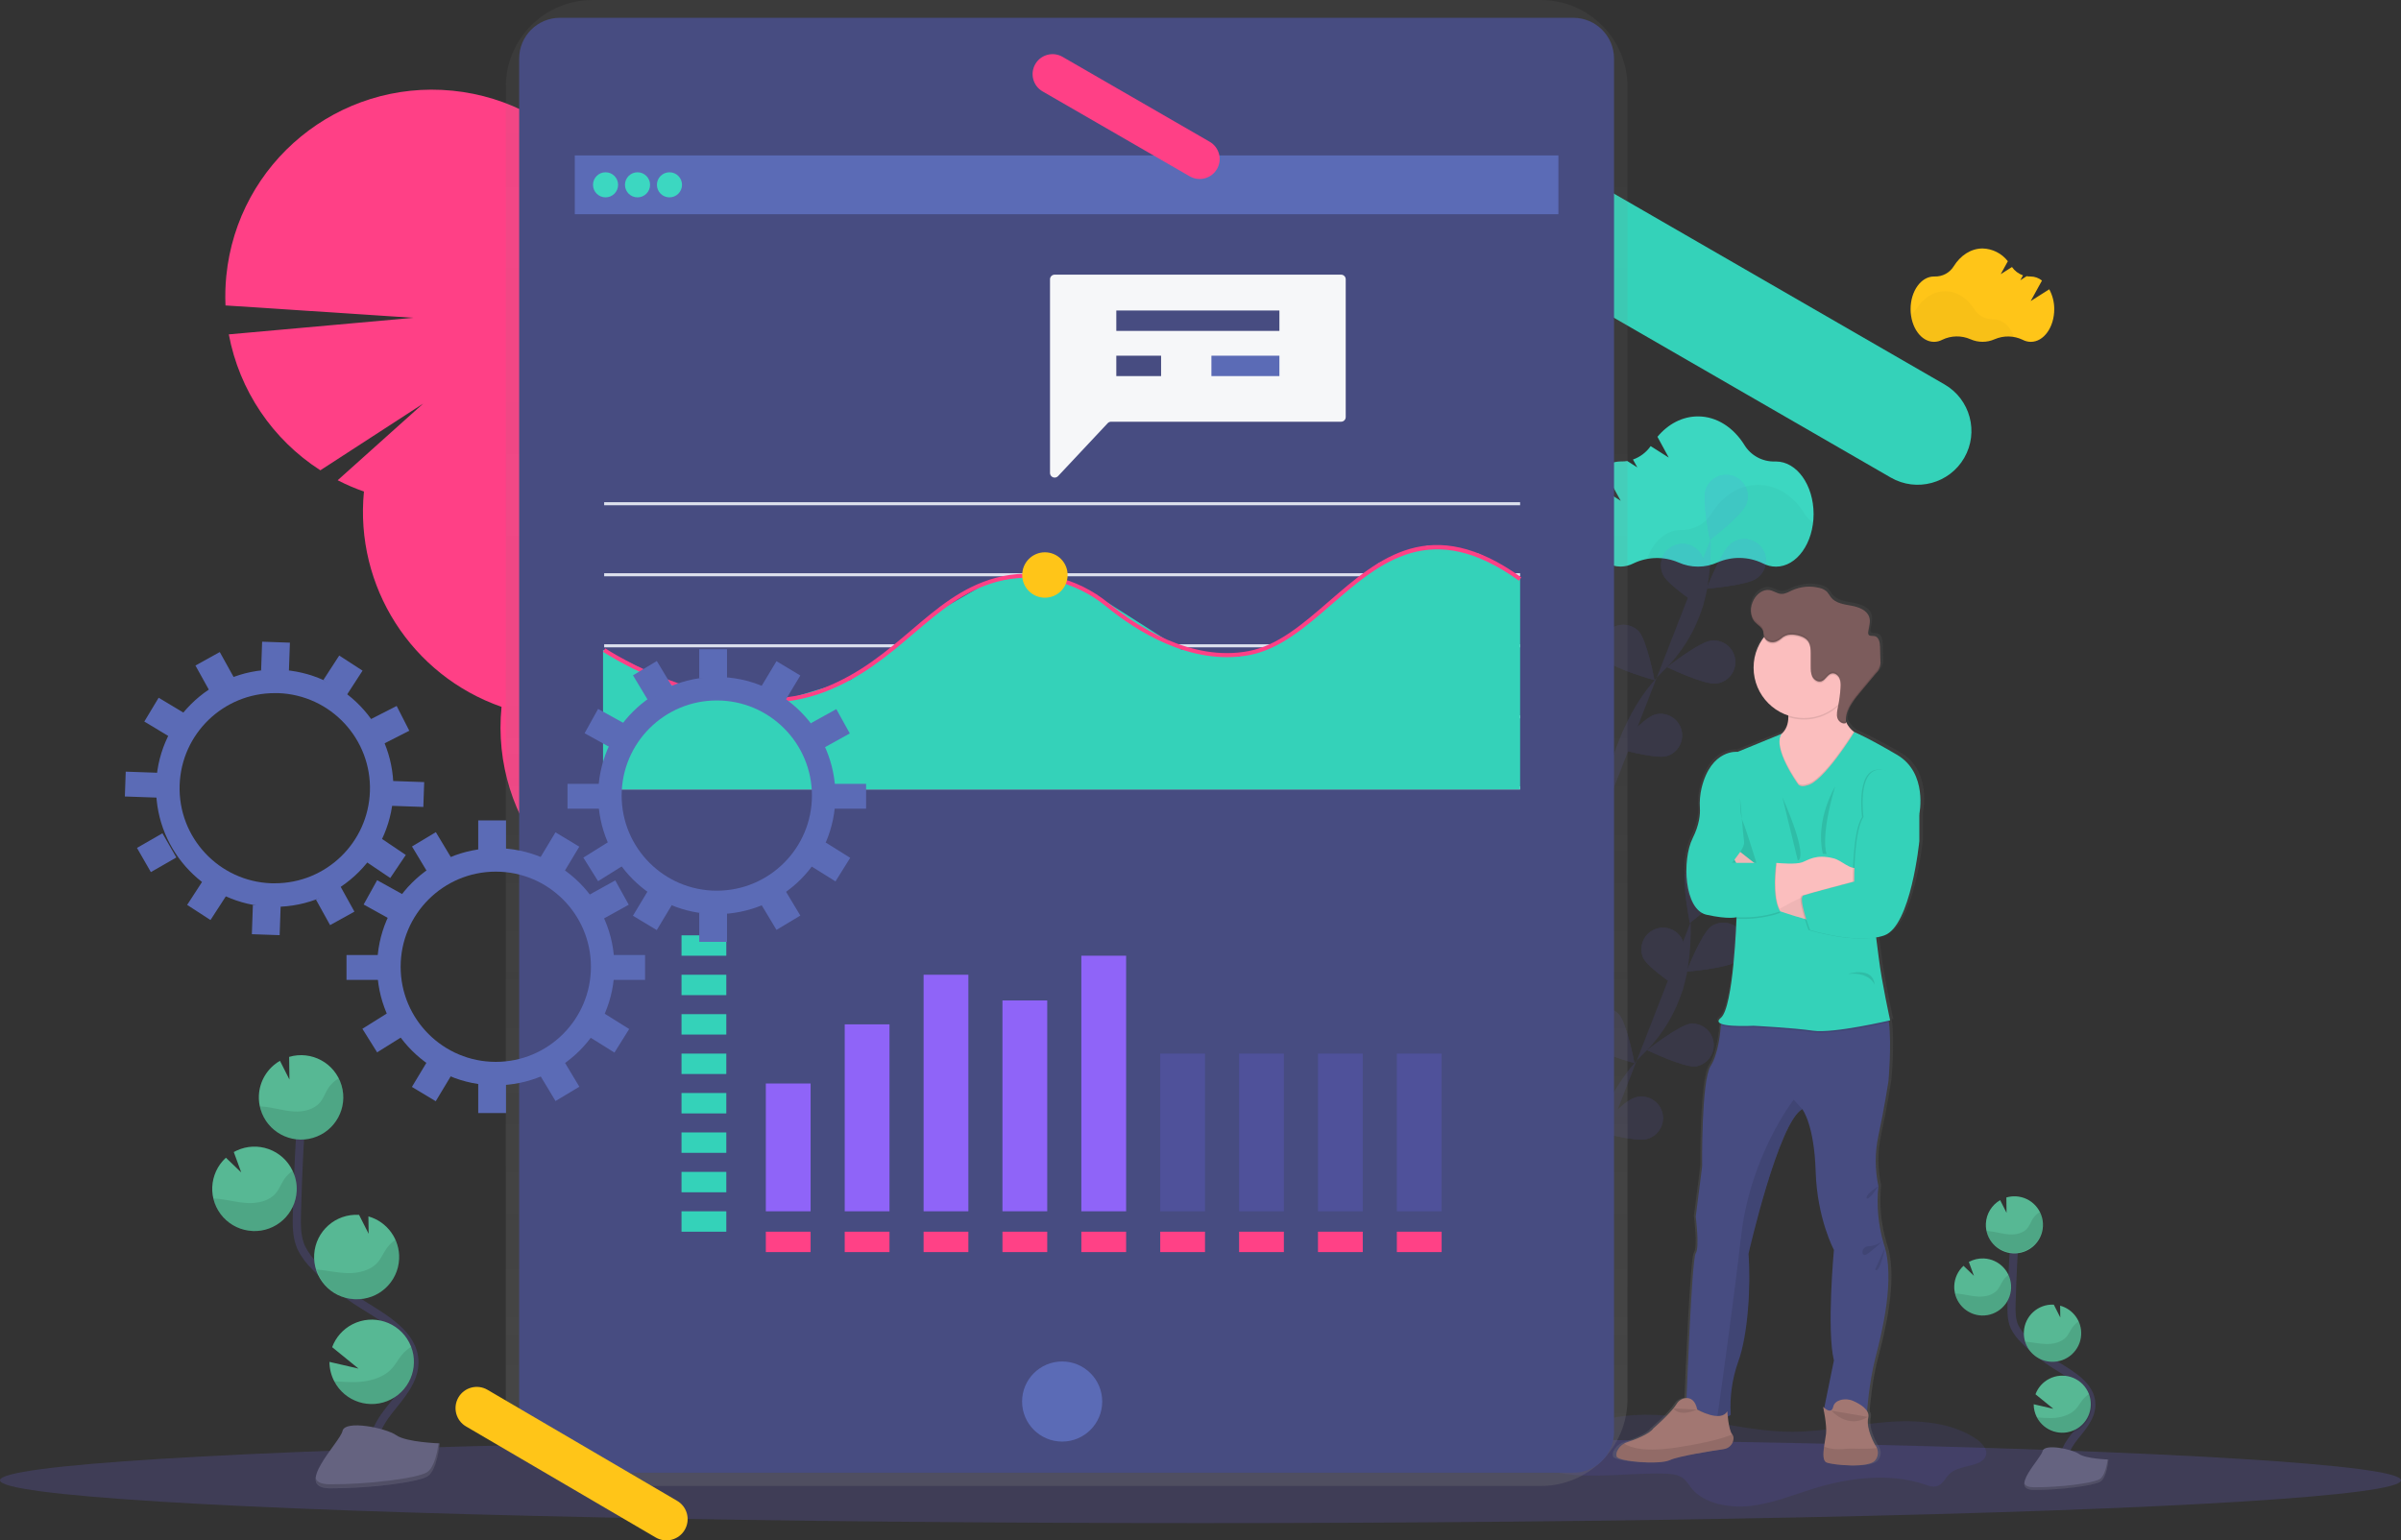 <?xml version="1.0" encoding="utf-8"?>
<!-- Generator: Adobe Illustrator 23.0.4, SVG Export Plug-In . SVG Version: 6.00 Build 0)  -->
<svg version="1.1" id="af276b94-b3c8-433b-9b31-66faa65c3372"
	 xmlns="http://www.w3.org/2000/svg" xmlns:xlink="http://www.w3.org/1999/xlink" x="0px" y="0px" viewBox="0 0 1177 755.35"
	 style="enable-background:new 0 0 1177 755.35;" xml:space="preserve">
<rect x="0" y="0" width="1177" height="755.35" fill="#333333" stroke="none"/>
<style type="text/css">
	.st0{fill-rule:evenodd;clip-rule:evenodd;fill:#34D2B9;}
	.st1{fill:#FF4086;}
	.st2{fill:#F2F2F2;}
	.st3{opacity:0.03;enable-background:new    ;}
	.st4{fill:#FFC518;}
	.st5{fill:#3CD7C1;}
	.st6{fill:#3F3D56;}
	.st7{fill:#34D2B9;}
	.st8{fill:none;stroke:#3F3D56;stroke-width:4;stroke-miterlimit:10;}
	.st9{fill:#57B894;}
	.st10{opacity:0.1;enable-background:new    ;}
	.st11{fill:#656380;}
	.st12{opacity:0.2;enable-background:new    ;}
	.st13{opacity:0.1;fill:none;stroke:#000000;stroke-miterlimit:10;enable-background:new    ;}
	.st14{opacity:0.1;fill:#6C63FF;enable-background:new    ;}
	.st15{opacity:0.1;}
	.st16{fill:#6C63FF;}
	.st17{fill:url(#SVGID_1_);}
	.st18{fill:#474C81;}
	.st19{fill:#5B6BB6;}
	.st20{fill:#DCE0ED;}
	.st21{fill:#F6F7F9;}
	.st22{fill:#FF4186;}
	.st23{fill:#8F64F8;}
	.st24{opacity:0.2;}
	.st25{fill:url(#SVGID_2_);}
	.st26{fill:#A27772;}
	.st27{fill:#FBBEBE;}
	.st28{opacity:0.05;enable-background:new    ;}
	.st29{fill:#7C5C5C;}
	.st30{fill-rule:evenodd;clip-rule:evenodd;fill:#FF4086;}
	.st31{fill-rule:evenodd;clip-rule:evenodd;fill:#FFC518;}
</style>
<g>
	<path class="st0" d="M953.24,188.51L758.91,76.32c-12.61-7.28-28.73-2.96-36.01,9.65s-2.96,28.73,9.65,36.01l194.33,112.2
		c12.61,7.28,28.73,2.96,36.01-9.65C970.17,211.92,965.85,195.8,953.24,188.51z"/>
	<path class="st1" d="M342.68,171.93l-51,63.17l40.65-70.43c-6.21-3.81-12.8-6.95-19.68-9.36c5.51-55.7-35.18-105.32-90.88-110.84
		c-55.7-5.51-105.32,35.18-110.84,90.88c-0.47,4.79-0.61,9.61-0.39,14.43l92.12,6.06l-90.5,8.13c5.15,27.44,21.39,51.55,44.88,66.65
		l50.43-32.72l-41.94,37.6c4.16,2.14,8.46,3.99,12.88,5.54c-4.58,46.54,23.29,90.16,67.44,105.58
		c-5.51,55.7,35.17,105.32,90.87,110.83c15.96,1.58,32.06-0.65,46.99-6.51c0.9,3.97,2.48,7.75,4.69,11.17
		c3.14,5.04,7.57,9.14,12.83,11.89c0.69,12.03,7.59,22.85,18.21,28.54c0.7,12.03,7.6,22.83,18.21,28.53
		c0.69,12.03,7.58,22.85,18.2,28.55c0.28,5.93,2.14,11.67,5.38,16.64c8.23,12.89,22.89,18.25,32.74,12s11.16-21.83,2.93-34.73
		c-3.14-5.04-7.56-9.15-12.81-11.91c-0.69-12.05-7.6-22.87-18.24-28.57c-0.7-12.03-7.6-22.83-18.22-28.53
		c-0.69-12.03-7.59-22.84-18.21-28.53c-0.29-5.93-2.15-11.67-5.39-16.64c-2.13-3.39-4.84-6.39-8-8.86
		c40.81-38.29,42.85-102.42,4.55-143.23c-11.17-11.9-25.05-20.93-40.46-26.32C383.47,226.86,369.39,193.38,342.68,171.93
		L342.68,171.93z"/>
	<path class="st2" d="M667.57,180.86l-9.1,5.77l5.53-10.05c-1.56-1.26-3.5-1.97-5.51-2h-0.14c-0.63,0.01-1.27-0.04-1.89-0.14
		l-3.09,2l1.33-2.41c-2.19-0.76-4.08-2.19-5.4-4.09l-5.52,3.5l3.49-6.34c-2.97-3.84-7.52-6.14-12.37-6.26
		c-5.75,0-10.86,3.42-14.16,8.74c-2,3.23-5.57,5.13-9.36,5h-0.31c-6.34,0-11.48,7.19-11.48,16s5.14,16.05,11.48,16.05
		c1.39,0,2.77-0.35,4-1c4.37-2.12,9.44-2.22,13.89-0.27c3.76,1.67,8.05,1.67,11.81,0c4.41-1.91,9.44-1.81,13.77,0.27
		c1.23,0.65,2.61,1,4,1c6.34,0,11.48-7.18,11.48-16.05C670.03,187.19,669.19,183.84,667.57,180.86z"/>
	<path class="st3" d="M650.42,204.35c-3.31-0.63-6.73-0.25-9.83,1.07c-3.76,1.67-8.05,1.67-11.81,0c-4.45-1.95-9.53-1.85-13.9,0.27
		c-1.23,0.65-2.61,1-4,1c-5.64,0-10.32-5.67-11.3-13.15c1.12-0.81,2.08-1.83,2.82-3c3.3-5.32,8.42-8.73,14.16-8.73
		s10.79,3.37,14.09,8.63c2,3.24,5.55,5.19,9.36,5.14h0.15C644.65,195.51,648.5,199.11,650.42,204.35z"/>
	<path class="st4" d="M1004.57,141.86l-9.1,5.77l5.53-10.05c-1.56-1.26-3.5-1.97-5.51-2h-0.14c-0.63,0.01-1.27-0.04-1.89-0.14
		l-3.09,2l1.33-2.41c-2.19-0.76-4.08-2.19-5.4-4.09l-5.52,3.5l3.49-6.34c-2.97-3.84-7.52-6.14-12.37-6.26
		c-5.75,0-10.86,3.42-14.16,8.74c-2,3.23-5.57,5.13-9.36,5h-0.31c-6.34,0-11.48,7.19-11.48,16s5.14,16.05,11.48,16.05
		c1.39,0,2.77-0.35,4-1c4.37-2.12,9.44-2.22,13.89-0.27c3.76,1.67,8.05,1.67,11.81,0c4.41-1.91,9.44-1.81,13.77,0.27
		c1.23,0.65,2.61,1,4,1c6.34,0,11.48-7.18,11.48-16.05C1007.03,148.19,1006.19,144.84,1004.57,141.86z"/>
	<path class="st3" d="M987.42,165.35c-3.31-0.63-6.73-0.25-9.83,1.07c-3.76,1.67-8.05,1.67-11.81,0c-4.45-1.95-9.53-1.85-13.9,0.27
		c-1.23,0.65-2.61,1-4,1c-5.64,0-10.32-5.67-11.3-13.15c1.12-0.81,2.08-1.83,2.82-3c3.3-5.32,8.42-8.73,14.16-8.73
		s10.79,3.37,14.09,8.63c2,3.24,5.55,5.19,9.36,5.14h0.15C981.65,156.51,985.5,160.11,987.42,165.35z"/>
	<path class="st5" d="M779.84,236.26l14.66,9.32l-8.88-16.15c2.52-2,5.63-3.11,8.85-3.15h0.23c1,0.02,2.01-0.06,3-0.22l4.95,3.14
		l-2.15-3.86c3.51-1.23,6.54-3.53,8.67-6.58l8.87,5.62l-5.54-10.19c5.19-6.22,12.18-10,19.87-10c9.23,0,17.44,5.48,22.75,14
		c3.18,5.2,8.91,8.29,15,8.11h0.5c10.18,0,18.43,11.54,18.43,25.78s-8.25,25.79-18.43,25.79c-2.24-0.01-4.45-0.56-6.43-1.61
		c-7.01-3.41-15.17-3.56-22.31-0.43c-6.05,2.7-12.95,2.7-19,0c-7.09-3.07-15.16-2.91-22.12,0.43c-1.96,1.02-4.14,1.56-6.35,1.57
		c-10.19,0-18.44-11.54-18.44-25.79C775.92,246.54,777.25,241.11,779.84,236.26z"/>
	<path class="st3" d="M807.39,274.03c5.32-1,10.82-0.4,15.8,1.72c6.05,2.7,12.95,2.7,19,0c7.14-3.14,15.3-2.98,22.32,0.43
		c1.98,1.05,4.18,1.6,6.42,1.61c9.05,0,16.57-9.11,18.14-21.13c-1.81-1.32-3.34-2.98-4.52-4.88c-5.31-8.54-13.52-14-22.75-14
		s-17.33,5.42-22.64,13.88c-3.21,5.18-8.9,8.31-15,8.25h-0.23C816.67,259.84,810.43,265.62,807.39,274.03z"/>
	<ellipse class="st6" cx="588.5" cy="725.87" rx="588.5" ry="21"/>
	<path class="st7" d="M336,479.12"/>
	<path class="st7" d="M322,478.12"/>
	<path class="st8" d="M1012.4,722.04c-3-5.51,0.4-12.27,4.29-17.18s8.61-10,8.51-16.29c-0.15-9-9.7-14.32-17.33-19.09
		c-5.67-3.54-10.89-7.74-15.56-12.51c-1.96-1.84-3.58-4-4.78-6.4c-1.58-3.52-1.54-7.52-1.44-11.37c0.34-12.84,0.98-25.67,1.91-38.49
		"/>
	<path class="st9" d="M973.5,600.01c0.22-4.78,2.86-9.11,7-11.5l3.14,6.22l-0.1-7.53c1.5-0.44,3.07-0.63,4.63-0.56
		c7.72,0.38,13.68,6.94,13.3,14.67c-0.38,7.72-6.94,13.68-14.67,13.3C979.11,614.23,973.16,607.71,973.5,600.01z"/>
	<path class="st9" d="M998.5,695c3.55,6.87,11.99,9.57,18.86,6.02s9.57-11.99,6.02-18.86s-11.99-9.57-18.86-6.02
		c-3.1,1.6-5.49,4.29-6.7,7.56l8.77,7.13l-9.65-2.23C996.94,690.83,997.48,693.02,998.5,695z"/>
	<path class="st9" d="M1005.5,667.75c7.72,0.4,14.31-5.54,14.71-13.26c0.34-6.58-3.95-12.5-10.31-14.23l0.08,5.78l-3.18-6.29l0,0
		c-7.72-0.38-14.29,5.58-14.67,13.3c0,0.02,0,0.04,0,0.06c-0.08,1.62,0.12,3.24,0.6,4.79C994.48,663.55,999.59,667.49,1005.5,667.75
		z"/>
	<path class="st9" d="M971.38,645.08c7.73,0.28,14.22-5.75,14.5-13.48s-5.75-14.22-13.48-14.5c-2.52-0.09-5.02,0.5-7.24,1.71
		l2.48,6.8l-5.1-4.9c-2.73,2.5-4.36,5.99-4.53,9.69c-0.07,1.3,0.05,2.6,0.35,3.87C959.79,640.38,965.11,644.8,971.38,645.08z"/>
	<path class="st10" d="M975.38,603.75c3.24,0.35,6.39,1.36,9.64,1.56s6.82-0.57,8.88-3.1c1.1-1.36,1.66-3.08,2.59-4.57
		c0.89-1.38,2.1-2.53,3.54-3.33c3.34,6.97,0.39,15.33-6.59,18.67c-6.97,3.34-15.33,0.39-18.67-6.59c-0.42-0.88-0.75-1.81-0.98-2.76
		C974.32,603.65,974.85,603.69,975.38,603.75z"/>
	<path class="st10" d="M971.38,645.08c7.72,0.39,14.3-5.55,14.69-13.27c0.12-2.32-0.34-4.63-1.34-6.73
		c-1.11,0.75-2.07,1.71-2.82,2.82c-1,1.51-1.61,3.26-2.78,4.64c-2.19,2.57-5.92,3.41-9.31,3.26s-6.66-1.12-10-1.43
		c-0.47,0-0.94-0.07-1.42-0.08C959.83,640.38,965.13,644.79,971.38,645.08z"/>
	<path class="st10" d="M1005.5,667.75c7.72,0.39,14.3-5.55,14.69-13.27c0.11-2.23-0.31-4.45-1.23-6.49c-1.16,0.76-2.18,1.73-3,2.85
		c-1.09,1.54-1.77,3.31-3,4.73c-2.37,2.64-6.35,3.57-9.93,3.49s-6.83-0.93-10.28-1.2C994.48,663.52,999.59,667.48,1005.5,667.75z"/>
	<path class="st10" d="M998.5,695c3.16,7.07,11.45,10.23,18.52,7.07c7.07-3.16,10.23-11.45,7.07-18.52l0,0
		c-1.16,0.75-2.2,1.68-3.08,2.75c-1.34,1.62-2.22,3.47-3.76,5c-2.87,2.82-7.5,4-11.63,4.09C1003.24,695.4,1000.86,695.27,998.5,695z
		"/>
	<path class="st11" d="M1033.57,715.69c0,0-11.08-0.34-14.42-2.72s-17-5.21-17.86-1.4s-16.65,19-4.15,19.06s29.06-2,32.4-4
		S1033.57,715.69,1033.57,715.69z"/>
	<path class="st12" d="M996.92,729.31c12.51,0.1,29.06-1.95,32.39-4c2.54-1.55,3.55-7.09,3.89-9.65h0.37c0,0-0.7,8.94-4,11
		s-19.89,4.08-32.4,4c-3.61,0-4.85-1.31-4.78-3.21C992.86,728.57,994.23,729.26,996.92,729.31z"/>
	<path class="st8" d="M184.29,717.12c-4.39-8.12,0.59-18.08,6.31-25.33s12.7-14.78,12.56-24c-0.22-13.27-14.3-21.1-25.56-28.14
		c-8.35-5.22-16.05-11.41-22.94-18.44c-2.87-2.71-5.24-5.91-7-9.44c-2.33-5.19-2.26-11.09-2.11-16.78
		c0.48-18.93,1.41-37.85,2.8-56.75"/>
	<path class="st9" d="M126.91,537.19c0.31-7.06,4.21-13.47,10.33-17l4.64,9.17l-0.14-11.1c10.97-3.23,22.47,3.04,25.7,14.01
		c3.23,10.97-3.04,22.47-14.01,25.7c-10.97,3.23-22.47-3.04-25.7-14.01c-0.65-2.21-0.93-4.51-0.82-6.81
		C126.91,537.15,126.91,537.19,126.91,537.19z"/>
	<path class="st9" d="M163.82,677.26c5.23,10.16,17.7,14.16,27.86,8.93s14.16-17.7,8.93-27.86s-17.7-14.16-27.86-8.93
		c-4.59,2.36-8.14,6.36-9.93,11.2l12.92,10.51l-14.24-3.29C161.51,671.11,162.31,674.34,163.82,677.26z"/>
	<path class="st9" d="M174.04,637.08c11.42,0.52,21.1-8.32,21.61-19.74c0.43-9.6-5.8-18.24-15.05-20.86l0.11,8.52l-4.69-9.27h-0.05
		c-11.41-0.71-21.24,7.96-21.95,19.37c-0.71,11.41,7.96,21.24,19.37,21.95C173.61,637.06,173.83,637.07,174.04,637.08z"/>
	<path class="st9" d="M123.8,603.65c11.42,0.53,21.1-8.29,21.64-19.71c0.16-3.39-0.53-6.76-2-9.81
		c-4.86-10.33-17.18-14.76-27.51-9.89c-0.45,0.21-0.89,0.44-1.32,0.68l3.65,10l-7.52-7.22c-8.42,7.73-8.99,20.82-1.26,29.25
		c3.69,4.02,8.81,6.42,14.26,6.68L123.8,603.65z"/>
	<path class="st10" d="M129.7,542.7c4.77,0.53,9.42,2,14.21,2.31s10.06-0.85,13.09-4.58c1.63-2,2.45-4.54,3.83-6.73
		c1.31-2.04,3.1-3.73,5.21-4.91c5.18,10.19,1.11,22.65-9.08,27.83s-22.65,1.11-27.83-9.08c-0.81-1.59-1.4-3.27-1.78-5.01
		C128.13,542.56,128.92,542.62,129.7,542.7z"/>
	<path class="st10" d="M123.8,603.65c11.42,0.53,21.1-8.29,21.64-19.71c0.16-3.39-0.53-6.76-2-9.81c-1.64,1.11-3.05,2.52-4.16,4.16
		c-1.47,2.23-2.37,4.8-4.1,6.84c-3.22,3.79-8.73,5-13.72,4.8s-9.82-1.64-14.79-2.1c-0.69-0.06-1.39-0.11-2.09-0.13
		C106.69,596.72,114.54,603.24,123.8,603.65z"/>
	<path class="st10" d="M174.04,637.08c11.41,0.54,21.1-8.28,21.64-19.69c0.15-3.25-0.46-6.48-1.79-9.45
		c-1.7,1.12-3.18,2.55-4.37,4.21c-1.61,2.27-2.61,4.88-4.5,7c-3.49,3.89-9.36,5.26-14.65,5.14c-5.12-0.12-10.06-1.37-15.15-1.76
		C157.8,630.86,165.33,636.68,174.04,637.08z"/>
	<path class="st10" d="M163.82,677.26c5.24,10.16,17.72,14.16,27.88,8.92c9.38-4.83,13.63-15.96,9.85-25.81
		c-1.7,1.11-3.24,2.45-4.55,4c-2,2.4-3.26,5.12-5.54,7.36c-4.23,4.15-11.06,5.86-17.14,6C170.81,677.78,167.31,677.62,163.82,677.26
		z"/>
	<path class="st11" d="M215.5,707.77c0,0-16.33-0.5-21.26-4s-25.12-7.69-26.34-2.07s-24.55,28-6.11,28.11s42.85-2.87,47.76-5.87
		S215.5,707.77,215.5,707.77z"/>
	<path class="st12" d="M161.5,727.84c18.44,0.15,42.85-2.87,47.76-5.86c3.74-2.28,5.24-10.46,5.73-14.23h0.55
		c0,0-1,13.17-5.95,16.16s-29.32,6-47.76,5.87c-5.32,0-7.16-1.94-7.06-4.74C155.5,726.75,157.5,727.81,161.5,727.84z"/>
	<path class="st13" d="M910.96,576.5c-2.87,1.4-5.64,3.01-8.26,4.84c-0.39,0.26-0.76,0.56-1.09,0.89c-0.24,0.28-0.47,0.57-0.67,0.88
		c-1.29,1.68-2.25,3.58-2.82,5.62"/>
	<path class="st14" d="M752.78,718.83c18.82,8.19,41.78,3.21,63.13,3.78c2.92,0.08,6.02,0.32,8.36,1.74s3.5,3.7,5.11,5.67
		c5.98,7.3,18.25,9.65,28.96,8.41c10.72-1.24,20.54-5.34,30.65-8.46c17.48-5.4,37.46-7.86,54.7-1.97c1.58,0.54,3.28,1.16,4.94,0.94
		c3.78-0.48,4.91-4.4,7.55-6.63c4.77-4.04,15.14-2.94,17.24-8.27c1.23-3.12-1.6-6.32-4.68-8.45c-11.8-8.15-28.64-9.5-44.06-8.24
		s-30.58,4.73-46.08,4.74c-19.32,0-37.97-5.32-57.1-7.5c-13.25-1.51-27.7-1.31-40.12,3.13C767.9,702.51,764.94,713.32,752.78,718.83
		z"/>
	<g class="st15">
		<path class="st16" d="M773.59,594c0,0,3.54-49.61,31.46-76.66c11.79-11.27,19.6-26.06,22.26-42.15c1.2-7.65,1.7-15.39,1.5-23.13"
			/>
		<path class="st16" d="M846.3,434.91c-2.05,5.48-17.9,17.66-17.9,17.66s-4-19.59-1.93-25.07c2.05-5.48,8.14-8.26,13.62-6.21
			C845.57,423.33,848.35,429.43,846.3,434.91z"/>
		<path class="st16" d="M851.36,471.38c-4.7,3.48-24.62,5.09-24.62,5.09s7.3-18.61,12-22.1c4.79-3.36,11.39-2.2,14.75,2.59
			C856.73,461.56,855.79,467.89,851.36,471.38L851.36,471.38z"/>
		<path class="st16" d="M831.27,522.95c-5.82,0.64-23.83-8-23.83-8s15.7-12.38,21.51-13c5.83-0.32,10.82,4.15,11.14,9.98
			C840.39,517.31,836.59,522.06,831.27,522.95z"/>
		<path class="st16" d="M807.28,558.55c-5.62,1.61-24.84-3.89-24.84-3.89s13.38-14.85,19-16.46c5.57-1.77,11.53,1.31,13.3,6.88
			c1.77,5.57-1.31,11.53-6.88,13.3C807.67,558.44,807.48,558.5,807.28,558.55L807.28,558.55z"/>
		<path class="st16" d="M805.52,469.75c2.5,5.28,19.32,16.07,19.32,16.07s2.32-19.85-0.19-25.14c-2.66-5.21-9.03-7.28-14.24-4.62
			C805.41,458.6,803.27,464.61,805.52,469.75z"/>
		<path class="st16" d="M777.99,511.74c4,4.29,23.25,9.56,23.25,9.56s-3.73-19.64-7.7-23.94c-3.99-4.28-10.69-4.52-14.97-0.53
			C774.32,500.79,774.06,507.45,777.99,511.74z"/>
		<path class="st16" d="M756.84,556.22c3.18,4.9,21.3,13.35,21.3,13.35s-0.36-20-3.55-24.89c-3.33-4.81-9.92-6.02-14.73-2.69
			C755.24,545.18,753.92,551.42,756.84,556.22L756.84,556.22z"/>
		<path class="st16" d="M846.3,434.91c-2.05,5.48-17.9,17.66-17.9,17.66s-4-19.59-1.93-25.07c2.05-5.48,8.14-8.26,13.62-6.21
			C845.57,423.33,848.35,429.43,846.3,434.91z"/>
		<path class="st16" d="M851.36,471.38c-4.7,3.48-24.62,5.09-24.62,5.09s7.3-18.61,12-22.1c4.79-3.36,11.39-2.2,14.75,2.59
			C856.73,461.56,855.79,467.89,851.36,471.38L851.36,471.38z"/>
		<path class="st16" d="M831.27,522.95c-5.82,0.64-23.83-8-23.83-8s15.7-12.38,21.51-13c5.83-0.32,10.82,4.15,11.14,9.98
			C840.39,517.31,836.59,522.06,831.27,522.95z"/>
		<path class="st16" d="M807.28,558.55c-5.62,1.61-24.84-3.89-24.84-3.89s13.38-14.85,19-16.46c5.57-1.77,11.53,1.31,13.3,6.88
			c1.77,5.57-1.31,11.53-6.88,13.3C807.67,558.44,807.48,558.5,807.28,558.55L807.28,558.55z"/>
		<path class="st16" d="M805.52,469.75c2.5,5.28,19.32,16.07,19.32,16.07s2.32-19.85-0.19-25.14c-2.66-5.21-9.03-7.28-14.24-4.62
			C805.41,458.6,803.27,464.61,805.52,469.75z"/>
		<path class="st16" d="M777.99,511.74c4,4.29,23.25,9.56,23.25,9.56s-3.73-19.64-7.7-23.94c-3.99-4.28-10.69-4.52-14.97-0.53
			C774.32,500.79,774.06,507.45,777.99,511.74z"/>
		<path class="st16" d="M756.84,556.22c3.18,4.9,21.3,13.35,21.3,13.35s-0.36-20-3.55-24.89c-3.33-4.81-9.92-6.02-14.73-2.69
			C755.24,545.18,753.92,551.42,756.84,556.22L756.84,556.22z"/>
	</g>
	<g class="st15">
		<path class="st16" d="M783.39,406.22c0,0,3.54-49.61,31.46-76.66c11.78-11.27,19.59-26.06,22.26-42.15
			c1.21-7.65,1.71-15.39,1.5-23.13"/>
		<path class="st16" d="M856.1,247.13c-2,5.47-17.89,17.65-17.89,17.65s-4-19.59-1.94-25.06c2.05-5.48,8.14-8.26,13.62-6.21
			C855.37,235.55,858.15,241.65,856.1,247.13z"/>
		<path class="st16" d="M861.19,283.59c-4.69,3.49-24.62,5.09-24.62,5.09s7.3-18.6,12-22.09c4.6-3.61,11.26-2.81,14.87,1.79
			c3.61,4.6,2.81,11.26-1.79,14.87C861.5,283.36,861.35,283.48,861.19,283.59z"/>
		<path class="st16" d="M841.07,335.17c-5.81,0.64-23.82-8-23.82-8s15.7-12.37,21.51-13c5.8-0.75,11.11,3.35,11.85,9.15
			s-3.35,11.11-9.15,11.85c-0.13,0.02-0.26,0.03-0.39,0.04L841.07,335.17L841.07,335.17z"/>
		<path class="st16" d="M817.08,370.77c-5.62,1.61-24.84-3.89-24.84-3.89s13.39-14.85,19-16.47c5.64-1.54,11.46,1.79,13,7.43
			c1.51,5.54-1.67,11.27-7.17,12.93L817.08,370.77z"/>
		<path class="st16" d="M815.32,281.96c2.5,5.29,19.33,16.08,19.33,16.08s2.31-19.86-0.19-25.14c-2.4-5.33-8.67-7.71-14-5.31
			c-5.33,2.4-7.71,8.67-5.31,14C815.21,281.71,815.26,281.83,815.32,281.96L815.32,281.96z"/>
		<path class="st16" d="M787.79,323.95c4,4.3,23.26,9.56,23.26,9.56s-3.74-19.64-7.71-23.93c-4.08-4.19-10.78-4.29-14.98-0.21
			C784.33,313.3,784.08,319.71,787.79,323.95z"/>
		<path class="st16" d="M766.64,368.44c3.19,4.9,21.3,13.35,21.3,13.35s-0.36-20-3.55-24.89c-3.05-4.99-9.57-6.57-14.56-3.52
			c-4.99,3.05-6.57,9.57-3.52,14.56C766.42,368.11,766.53,368.27,766.64,368.44L766.64,368.44z"/>
		<path class="st16" d="M856.1,247.13c-2,5.47-17.89,17.65-17.89,17.65s-4-19.59-1.94-25.06c2.05-5.48,8.14-8.26,13.62-6.21
			C855.37,235.55,858.15,241.65,856.1,247.13z"/>
		<path class="st16" d="M861.19,283.59c-4.69,3.49-24.62,5.09-24.62,5.09s7.3-18.6,12-22.09c4.6-3.61,11.26-2.81,14.87,1.79
			c3.61,4.6,2.81,11.26-1.79,14.87C861.5,283.36,861.35,283.48,861.19,283.59z"/>
		<path class="st16" d="M841.07,335.17c-5.81,0.64-23.82-8-23.82-8s15.7-12.37,21.51-13c5.8-0.75,11.11,3.35,11.85,9.15
			s-3.35,11.11-9.15,11.85c-0.13,0.02-0.26,0.03-0.39,0.04L841.07,335.17L841.07,335.17z"/>
		<path class="st16" d="M817.08,370.77c-5.62,1.61-24.84-3.89-24.84-3.89s13.39-14.85,19-16.47c5.64-1.54,11.46,1.79,13,7.43
			c1.51,5.54-1.67,11.27-7.17,12.93L817.08,370.77z"/>
		<path class="st16" d="M815.32,281.96c2.5,5.29,19.33,16.08,19.33,16.08s2.31-19.86-0.19-25.14c-2.4-5.33-8.67-7.71-14-5.31
			c-5.33,2.4-7.71,8.67-5.31,14C815.21,281.71,815.26,281.83,815.32,281.96L815.32,281.96z"/>
		<path class="st16" d="M787.79,323.95c4,4.3,23.26,9.56,23.26,9.56s-3.74-19.64-7.71-23.93c-4.08-4.19-10.78-4.29-14.98-0.21
			C784.33,313.3,784.08,319.71,787.79,323.95z"/>
		<path class="st16" d="M766.64,368.44c3.19,4.9,21.3,13.35,21.3,13.35s-0.36-20-3.55-24.89c-3.05-4.99-9.57-6.57-14.56-3.52
			c-4.99,3.05-6.57,9.57-3.52,14.56C766.42,368.11,766.53,368.27,766.64,368.44L766.64,368.44z"/>
	</g>
	
		<linearGradient id="SVGID_1_" gradientUnits="userSpaceOnUse" x1="582.4" y1="1115.53" x2="582.4" y2="386.85" gradientTransform="matrix(1 0 0 1 -59.52 -386.85)">
		<stop  offset="0" style="stop-color:#808080;stop-opacity:0.25"/>
		<stop  offset="0.54" style="stop-color:#808080;stop-opacity:0.12"/>
		<stop  offset="1" style="stop-color:#808080;stop-opacity:0.1"/>
	</linearGradient>
	<path class="st17" d="M755.19,0H290.57c-23.5-0.04-42.58,18.98-42.62,42.48v0.01v643.73c0.05,23.49,19.13,42.5,42.62,42.46h464.62
		c23.5,0.04,42.58-18.98,42.62-42.48v-0.01V42.49C797.78,18.99,778.7-0.03,755.2,0C755.2,0,755.2,0,755.19,0z"/>
	<path class="st18" d="M274.5,8.73h496.72c11.05,0,20,8.95,20,20v673.44c0,11.05-8.95,20-20,20H274.5c-11.05,0-20-8.95-20-20V28.73
		C254.5,17.68,263.46,8.73,274.5,8.73z"/>
	<circle class="st19" cx="520.68" cy="687.26" r="19.64"/>
	<g>
		<rect x="281.77" y="76.21" class="st19" width="482.18" height="28.83"/>
	</g>
	<circle class="st5" cx="296.85" cy="90.63" r="6.15"/>
	<circle class="st5" cx="312.52" cy="90.63" r="6.15"/>
	<circle class="st5" cx="328.18" cy="90.63" r="6.15"/>
	<rect x="296.17" y="246.26" class="st20" width="449.01" height="1.5"/>
	<rect x="296.17" y="281.09" class="st20" width="449.01" height="1.5"/>
	<rect x="296.17" y="315.93" class="st20" width="449.01" height="1.5"/>
	<rect x="296.17" y="350.76" class="st20" width="449.01" height="1.5"/>
	<rect x="296.17" y="385.59" class="st20" width="449.01" height="1.5"/>
	<g>
		<polygon class="st7" points="745.18,387.09 295.62,387.09 295.62,318.59 336.85,338.91 379.52,344.7 416.96,333.41 462.13,298.38 
			484.85,285.26 501.46,282.06 517.35,282.91 543.48,295.82 579.01,318.45 606.89,322.03 628.99,314.41 675.85,276.04 
			699.77,267.51 724.8,271.38 745.18,283.15 		"/>
	</g>
	<path class="st1" d="M373.98,344.68c-40.49,0-77.9-24.76-78.37-25.08l1.12-1.66c0.58,0.39,58.16,38.48,107.09,19.4
		c17.84-7,30.54-17.78,42.83-28.25c12.83-10.93,24.94-21.25,41.46-25.73c18.94-5.13,39.64-0.49,55.37,12.44
		c13.45,11.05,40.23,28.79,68.52,23.49c14.42-2.71,26.57-13.24,39.44-24.39c24.67-21.38,50.19-43.49,94.33-11.77l-1.17,1.62
		c-42.86-30.8-67.76-9.21-91.85,11.66c-13.08,11.33-25.43,22-40.38,24.84c-29.1,5.46-56.44-12.64-70.16-23.91
		c-15.23-12.51-35.25-17-53.58-12.05c-16.08,4.36-28,14.54-40.69,25.32c-12.41,10.58-25.24,21.51-43.39,28.59
		C394.8,342.91,384.43,344.77,373.98,344.68z"/>
	<circle class="st4" cx="512.23" cy="281.96" r="11.13"/>
	<g>
		<path class="st21" d="M657.41,134.68h-140.4c-1.26,0-2.28,1.02-2.28,2.28l0,0v94.95c0,1.26,1.02,2.28,2.28,2.28
			c0.63,0,1.23-0.26,1.66-0.72L543,207.52c0.43-0.46,1.03-0.72,1.66-0.72h112.75c1.26,0,2.28-1.02,2.28-2.28l0,0v-67.58
			C659.68,135.69,658.67,134.68,657.41,134.68z"/>
	</g>
	<rect x="547.23" y="152.26" class="st18" width="79.95" height="10"/>
	<rect x="547.23" y="174.42" class="st18" width="21.95" height="10"/>
	<g>
		<rect x="334.09" y="458.65" class="st7" width="21.95" height="10"/>
	</g>
	<g>
		<rect x="334.09" y="477.98" class="st7" width="21.95" height="10"/>
	</g>
	<g>
		<rect x="334.09" y="497.31" class="st7" width="21.95" height="10"/>
	</g>
	<g>
		<rect x="334.09" y="516.65" class="st7" width="21.95" height="10"/>
	</g>
	<g>
		<rect x="334.09" y="535.98" class="st7" width="21.95" height="10"/>
	</g>
	<g>
		<rect x="334.09" y="555.31" class="st7" width="21.95" height="10"/>
	</g>
	<g>
		<rect x="334.09" y="574.65" class="st7" width="21.95" height="10"/>
	</g>
	<g>
		<rect x="334.09" y="593.98" class="st7" width="21.95" height="10"/>
	</g>
	<g>
		<rect x="375.42" y="603.98" class="st22" width="21.95" height="10"/>
	</g>
	<g>
		<rect x="414.09" y="603.98" class="st22" width="21.95" height="10"/>
	</g>
	<g>
		<rect x="452.76" y="603.98" class="st22" width="21.95" height="10"/>
	</g>
	<g>
		<rect x="491.42" y="603.98" class="st22" width="21.95" height="10"/>
	</g>
	<g>
		<rect x="530.09" y="603.98" class="st22" width="21.95" height="10"/>
	</g>
	<g>
		<rect x="568.76" y="603.98" class="st22" width="21.95" height="10"/>
	</g>
	<g>
		<rect x="607.42" y="603.98" class="st22" width="21.95" height="10"/>
	</g>
	<g>
		<rect x="646.09" y="603.98" class="st22" width="21.95" height="10"/>
	</g>
	<g>
		<rect x="684.76" y="603.98" class="st22" width="21.95" height="10"/>
	</g>
	<rect x="593.85" y="174.42" class="st19" width="33.33" height="10"/>
	<rect x="375.42" y="531.31" class="st23" width="21.95" height="62.67"/>
	<rect x="414.09" y="502.31" class="st23" width="21.95" height="91.67"/>
	<rect x="452.76" y="477.98" class="st23" width="21.95" height="116"/>
	<rect x="491.42" y="490.59" class="st23" width="21.95" height="103.38"/>
	<rect x="530.09" y="468.65" class="st23" width="21.95" height="125.33"/>
	<g class="st24">
		<rect x="568.76" y="516.65" class="st16" width="21.95" height="77.33"/>
	</g>
	<g class="st24">
		<rect x="607.42" y="516.65" class="st16" width="21.95" height="77.33"/>
	</g>
	<g class="st24">
		<rect x="646.09" y="516.65" class="st16" width="21.95" height="77.33"/>
	</g>
	<g class="st24">
		<rect x="684.76" y="516.65" class="st16" width="21.95" height="77.33"/>
	</g>
	
		<linearGradient id="SVGID_2_" gradientUnits="userSpaceOnUse" x1="926.452" y1="1105.47" x2="926.452" y2="673.039" gradientTransform="matrix(1 0 0 1 -59.52 -386.85)">
		<stop  offset="0" style="stop-color:#808080;stop-opacity:0.25"/>
		<stop  offset="0.54" style="stop-color:#808080;stop-opacity:0.12"/>
		<stop  offset="1" style="stop-color:#808080;stop-opacity:0.1"/>
	</linearGradient>
	<path class="st25" d="M931.54,368.94c-15.58-8.96-21.46-11.18-21.5-11.19l-0.31-0.23c-1.7-1.3-3.05-3.01-3.93-4.96
		c0-0.36,0-0.71,0-1.07v0.1c0.25-4.75,3.62-9.06,6.83-12.83l8.19-9.63c0.93-0.95,1.65-2.09,2.11-3.34c0.17-0.67,0.24-1.36,0.22-2.05
		c0-0.28,0-0.56,0-0.84c-0.04-2.39-0.11-4.79-0.2-7.21c-0.08-2.09-0.62-4.73-2.71-5.16c-1.09-0.22-2.52,0.17-3.1-0.77
		c-0.19-0.38-0.24-0.82-0.14-1.24c0,0.03,0,0.07,0,0.1v-0.12c0.41-1.61,0.67-3.26,0.78-4.92c0.04-0.84-0.07-1.69-0.34-2.49
		c-1.21-3.47-5.38-4.9-9.07-5.55c-3.69-0.66-7.82-1.22-10.13-4.1c-0.71-0.89-1.2-1.97-2.01-2.77c-1.07-0.95-2.37-1.59-3.77-1.86
		c-4.58-1.13-9.4-0.71-13.71,1.19c-1.78,0.79-3.57,1.87-5.53,1.75s-3.77-1.53-5.77-1.87c-3.24-0.55-6.34,1.83-7.93,4.64
		c-0.95,1.67-1.45,3.56-1.47,5.48c0,0.1,0,0.22,0,0.32l0,0c-0.05,2.07,0.71,4.07,2.1,5.59c1.4,1.45,3.48,2.44,4.06,4.35
		c0.24,0.77,0.18,1.61,0.39,2.4c0,0.1,0.06,0.2,0.09,0.29l-0.1,0.14c-3.34,4.28-5.15,9.56-5.14,15
		c0.07,10.81,7.13,20.34,17.45,23.56c0,0.24,0,0.49,0,0.73c0,2.98-0.85,6.01-3.39,8.25l-22.06,8.87c0,0-13.3-1.58-18.1,17.86
		c-0.77,3.23-1.05,6.55-0.83,9.86c0.18,2.93-0.23,8.09-3.64,14.77c-5.46,10.68-4.21,35.21,6.94,37.64
		c10.53,2.29,14.66,1.31,15.07,1.23v0.43c-0.17,4.59-1.84,44.3-7.92,49.1c-1.68,1.31-1.36,2.23,0,2.83c0,0,0,0.26-0.04,0.71
		c-0.18,2.9-1.12,13.96-5.18,20.25c-4.71,7.28-4.22,49.3-4.22,49.3l-3.17,24.79c0,0,1.97,15.3,0,17.97
		c-1.77,2.38-4.13,58.99-4.59,71.25h-0.21c-1.97,0.12-3.76,1.21-4.76,2.9c-2.62,4.23-11.73,12.05-11.73,12.05
		c-1.97,2.81-9.3,5.5-13.17,6.77c-0.52,0.17-1.02,0.39-1.49,0.66c-1.45,0.79-2.61,2.01-3.32,3.5c-0.51,0.89-0.64,1.94-0.36,2.92
		c1,2.43,21.58,4.12,26.78,1.7c4.1-1.91,20.32-4.42,27.05-5.41c2.51-0.32,4.49-2.3,4.82-4.81c0.12-0.86-0.12-1.73-0.66-2.41l0,0
		c-1.31-1.6-1.97-5.96-2.25-8.8c0.55-0.22,1.06-0.52,1.51-0.9c-0.55-8.82,0.71-17.67,3.72-25.98c4.96-13.11,6.45-37.4,5.24-53.19
		c0,0,15.13-65.08,27.03-71.16l0,0c0.18,0.23,5.96,7.65,6.69,30.59c0.75,23.31,9.18,38.61,9.18,38.61s-3.72,39.59,0,54.4
		l-4.87,23.37c-0.35-0.31-0.58-0.54-0.58-0.54s0.14,0.66,0.35,1.69l-0.1,0.49l0.21,0.05c0.55,2.92,1.37,8.02,1.04,11
		c-0.2,1.7-0.66,4.03-1,6.32c-0.51,3.6-0.66,7.09,1.24,7.86c3.1,1.25,21.33,2.95,24.43-1.06c1.42-1.67,1.77-3.99,0.9-6
		c-0.23-0.55-0.53-1.06-0.9-1.53c0,0-4.84-7.91-3.47-13.49c0.26-1.1,0.05-2.26-0.58-3.2c0.21-2.74,1.31-15.41,4.17-26.17
		c3.1-11.69,9.65-37.31,4.83-54.16l0,0c-0.18-0.66-0.39-1.31-0.62-1.97c-2.78-9.2-3.71-18.85-2.73-28.41
		c-1.79-8.16-1.79-16.61,0-24.77c2.98-13.6,5.05-26.96,5.05-26.96s1.65-17.96,0.21-28.98l-0.1-0.71l0.79-0.18
		c0,0-4.21-18.7-5.7-30.59c-0.35-2.81-0.81-6.37-1.31-10.17c1.37-0.22,2.73-0.55,4.04-1c13.34-4.63,17.54-46.4,17.54-46.4v-13.24
		C942.68,398.2,947.17,377.92,931.54,368.94z M831.79,691.45c-0.41-0.21-0.66-0.35-0.66-0.35l0,0L831.79,691.45z"/>
	<path class="st18" d="M923.46,609.97c5.81,16.7-0.97,43.8-4.12,55.9c-3.15,12.1-4.12,26.63-4.12,26.63
		c-12.34,1.93-21.29-0.49-21.29-0.49l5.08-24.91c-3.63-14.76,0-54.21,0-54.21s-8.23-15.24-8.95-38.48
		c-0.71-22.87-6.35-30.26-6.55-30.49l0,0c-11.61,6.05-26.38,70.92-26.38,70.92c1.21,15.73-0.24,39.93-5.08,53
		c-2.93,8.3-4.17,17.11-3.63,25.9c-1.69,1.43-4.04,1.67-6.59,1.26c-6.89-1.15-15.15-7.1-15.15-7.1s2.62-70.66,4.59-73.33
		s0-17.91,0-17.91l3.14-24.68c0,0-0.48-41.87,4.12-49.16c3.97-6.27,4.88-17.29,5.06-20.18c0-0.46,0.04-0.71,0.04-0.71l7-8.39
		c0,0,67.77-5.08,72.85,0c1.25,1.25,2.02,4.08,2.48,7.66c1.4,10.98-0.2,28.88-0.2,28.88s-2.03,13.31-4.94,26.87
		c-1.75,8.13-1.75,16.55,0,24.68C919.84,591.16,920.74,600.79,923.46,609.97z"/>
	<path class="st26" d="M919.23,716.1c-3.03,3.99-20.82,2.29-23.84,1.06c-1.85-0.77-1.7-4.24-1.21-7.83c0.31-2.28,0.78-4.59,0.97-6.3
		c0.49-4.36-1.45-13.19-1.45-13.19s4,4.23,4.96,0c0.43-1.85,1.91-2.8,3.45-3.28c2.07-0.62,4.3-0.48,6.29,0.39
		c3.14,1.36,8.39,4.27,7.45,8.21c-1.31,5.56,3.39,13.44,3.39,13.44c0.36,0.46,0.66,0.97,0.88,1.52
		C920.95,712.12,920.61,714.42,919.23,716.1z"/>
	<path class="st10" d="M919.23,716.1c-3.03,3.99-20.82,2.29-23.84,1.06c-1.85-0.77-1.7-4.24-1.21-7.83
		c1.91,0.89,5.16,1.64,10.57,1.13c1.27-0.12,2.54-0.16,3.81-0.12c3.85,0.18,7.71,0.1,11.55-0.23
		C920.95,712.11,920.61,714.42,919.23,716.1z"/>
	<path class="st10" d="M857.14,614.81c1.21,15.73-0.24,39.93-5.08,53c-2.93,8.3-4.17,17.11-3.63,25.9
		c-1.69,1.43-4.04,1.67-6.59,1.26c1.46-10.22,7.68-54.19,11.7-88.93c4.51-39.57,25.74-66.79,25.74-66.79l4.23,4.66
		C871.9,549.95,857.14,614.81,857.14,614.81z"/>
	<path class="st27" d="M911.96,360.45L909,374.97l-14.47,24.32l-17.85-7.62c0,0-24.25-25.41-9.01-29.04
		c1.83-0.39,3.55-1.16,5.06-2.25c3-2.25,3.93-5.54,3.93-8.75c0-5.3-2.48-10.41-2.48-10.41l31.22-9.83
		c-1.29,4.1-2.04,8.35-2.24,12.65c-0.24,8.52,2.92,12.69,5.51,14.69C909.65,359.51,910.76,360.1,911.96,360.45z"/>
	<path class="st10" d="M905.43,331.41c-1.29,4.1-2.04,8.35-2.24,12.65c-0.57,0.68-1.17,1.32-1.82,1.93
		c-6.56,6.28-16.04,8.44-24.68,5.64c0-5.3-2.48-10.41-2.48-10.41L905.43,331.41z"/>
	<path class="st27" d="M909.01,327.42c0,13.63-11.06,24.68-24.69,24.68s-24.68-11.06-24.68-24.69s11.06-24.68,24.69-24.68
		c0.01,0,0.01,0,0.02,0c13.57-0.04,24.61,10.93,24.66,24.5C909.01,327.29,909.01,327.36,909.01,327.42z"/>
	<path class="st10" d="M911.96,360.45L909,374.97l-14.47,24.32l-17.85-7.62c0,0-24.25-25.41-9.01-29.04
		c1.83-0.39,3.55-1.16,5.06-2.25c-2.75,7.57,8.61,23.31,8.61,23.31c1.31,1.97,4.36,0.72,4.36,0.72c7.31-1.1,20.8-22.16,22.99-25.66
		C909.67,359.53,910.77,360.11,911.96,360.45z"/>
	<path class="st10" d="M925.94,501.23c-4.29,0.98-28.07,6.25-37.09,4.93c-9.92-1.46-29.21-2.42-29.21-2.42s-12.28,0.66-16.06-1.06
		c0-0.46,0.04-0.71,0.04-0.71l7-8.39c0,0,67.77-5.08,72.85,0C924.71,494.81,925.48,497.65,925.94,501.23z"/>
	<path class="st7" d="M881.35,384.41c0,0-12.77-17.7-7.96-24.57l-21.57,8.84c0,0-12.98-1.57-17.7,17.8
		c-0.75,3.22-1.02,6.53-0.81,9.83c0.17,2.92-0.22,8.07-3.55,14.72c-5.33,10.65-4.12,35.09,6.78,37.52
		c10.89,2.43,14.76,1.21,14.76,1.21s-1.45,44.29-7.74,49.37S859.6,503,859.6,503s19.3,0.97,29.22,2.42s37.75-5.08,37.75-5.08
		s-4.12-18.64-5.56-30.5c-1.45-11.86-4.84-37.11-4.84-37.11l24.69-33.43c0,0,4.35-20.21-10.89-29.16S909,359,909,359
		s-15.3,24.91-23.28,26.13C885.71,385.14,882.67,386.36,881.35,384.41z"/>
	<path class="st10" d="M853.03,391.43c0,0-0.24,7.99,1.21,11.14c1.45,3.15,6.78,20.57,6.78,20.57h-12.1c0,0,6.55-7.02,6.05-10.41
		C854.46,409.35,853.03,391.43,853.03,391.43z"/>
	<path class="st27" d="M888.85,451.69c0,0-26.73-6.55-29.22-12.11c-2.49-5.55-9.37-18.02-9.37-18.02l2.82-3.8l13,10.2
		c0,0,15.49,12.34,22.75,13.55S888.85,451.69,888.85,451.69z"/>
	<path class="st28" d="M888.85,451.69c0,0-26.73-6.55-29.22-12.11c-2.49-5.55-9.37-18.02-9.37-18.02l2.82-3.8l13,10.2
		c0,0,15.49,12.34,22.75,13.55S888.85,451.69,888.85,451.69z"/>
	<path class="st27" d="M911.96,420.23v14.5h-2.33c-11.51,0-22.84,2.93-32.91,8.52l-4.37,2.43l-1.17,0.66l-7.5-16.9l7.02-6.29h0.36
		c1.72,0.16,9.14,0.79,12.29-0.28c2.99-1.02,6.7-4.23,15.5-1.97c4.34,1.11,8.04,5.97,12.25,4.45L911.96,420.23z"/>
	<path class="st10" d="M935.32,393.85l4.84,5.44v13.19c0,0-4.12,41.63-17.18,46.23c-13.07,4.6-36.4-2.67-36.4-2.67
		s-6.03-15.97-3.21-16.94c2.82-0.96,24.91-6.8,24.91-6.8s-0.31-24.42,4.53-31.68c0,0-3.15-22.74,7.75-23.23
		C931.44,376.91,935.32,393.85,935.32,393.85z"/>
	<path class="st7" d="M936.04,393.85l4.84,5.44v13.19c0,0-4.1,41.63-17.21,46.23c-13.11,4.6-36.4-2.67-36.4-2.67
		s-6.02-15.97-3.21-16.94c2.82-0.96,24.91-6.8,24.91-6.8s-0.31-24.42,4.53-31.68c0,0-3.15-22.74,7.75-23.23
		C932.14,376.91,936.04,393.85,936.04,393.85z"/>
	<path class="st10" d="M902.24,337.91c0.1-1.59,0.13-3.28-0.55-4.71c-0.68-1.44-2.28-2.58-3.84-2.22c-2.07,0.49-2.96,3.18-4.99,3.83
		c-1.71,0.54-3.58-0.66-4.39-2.27c-0.81-1.61-0.84-3.47-0.85-5.24c0-2.02,0-4.04,0-6.06c0-2.2-0.07-4.59-1.43-6.31
		c-1.68-2.16-5.65-3.09-8.3-3.01c-1.76,0.02-3.46,0.7-4.74,1.91c-1.42,1.2-3.05,2.09-4.99,1.77c-1.64-0.25-2.99-1.42-3.47-3v-0.08
		c8.23-10.87,23.71-13.01,34.58-4.78c10.87,8.23,13.01,23.71,4.78,34.58c-0.8,1.06-1.69,2.06-2.66,2.98
		C901.81,342.85,902.09,340.38,902.24,337.91z"/>
	<path class="st29" d="M868.15,314.86c-1.64-0.25-2.99-1.42-3.47-3.01c-0.2-0.78-0.15-1.61-0.38-2.39c-0.56-1.9-2.62-2.89-3.93-4.33
		c-2.73-2.9-2.55-7.66-0.62-11.14c1.56-2.81,4.59-5.17,7.74-4.63c1.97,0.34,3.65,1.74,5.64,1.86s3.65-0.95,5.39-1.74
		c4.2-1.9,8.91-2.32,13.38-1.19c1.37,0.28,2.64,0.92,3.68,1.85c0.7,0.89,1.36,1.81,1.97,2.76c2.26,2.88,6.3,3.44,9.9,4.09
		c3.6,0.65,7.66,2.07,8.85,5.53c0.78,2.29,0,4.78-0.43,7.17c-0.15,0.49-0.12,1.01,0.09,1.47c0.56,0.93,1.97,0.54,3.03,0.77
		c2.04,0.43,2.57,3.05,2.62,5.14c0.09,2.39,0.15,4.77,0.2,7.16c0.25,2.24-0.6,4.47-2.27,5.98l-7.99,9.6
		c-3.55,4.26-7.31,9.22-6.59,14.71c-1.68,0.75-3.67-0.7-4.22-2.46s-0.1-3.64,0.26-5.45c0.65-3.12,1.07-6.27,1.26-9.45
		c0.1-1.6,0.13-3.28-0.55-4.71c-0.68-1.43-2.28-2.62-3.84-2.22c-2.07,0.49-2.96,3.18-4.99,3.83c-1.7,0.54-3.58-0.66-4.39-2.27
		c-0.81-1.61-0.84-3.47-0.85-5.24v-6.07c0-2.2-0.07-4.59-1.43-6.31c-1.68-2.16-5.65-3.09-8.3-3.01c-1.76,0.02-3.45,0.7-4.74,1.91
		C871.72,314.29,870.08,315.17,868.15,314.86z"/>
	<path class="st10" d="M873.73,390.83l7.58,31.13C881.3,421.96,887.28,421.93,873.73,390.83z"/>
	<path class="st10" d="M899.62,385.62c0,0-9.92,16.25-6.05,33.05l1.85,0.14C895.42,418.81,892.12,411.03,899.62,385.62z"/>
	<path class="st10" d="M905.91,477.59c0,0,12.18-4.03,13.07,5.32C918.98,482.91,916.68,476.5,905.91,477.59z"/>
	<path class="st10" d="M870.7,423.89c0,0-2.42,16.94,1.97,23.72c0,0-8.86,3.63-21.3,2.9l-1.47-26.62H870.7z"/>
	<path class="st10" d="M872.36,445.67l-1.17,0.66l-7.5-16.9l7.02-6.29h0.36l0,0C870.95,423.95,868.99,438.5,872.36,445.67z"/>
	<path class="st7" d="M870.7,423.14c0,0-2.42,16.94,1.97,23.71c0,0-8.86,3.63-21.3,2.9l-8.47-26.62L870.7,423.14z"/>
	<path class="st26" d="M849.76,705.79c-0.29,2.48-2.22,4.45-4.7,4.79c-6.55,0.98-22.4,3.49-26.4,5.39
		c-5.08,2.42-25.17,0.73-26.14-1.69c-0.27-0.98-0.15-2.02,0.35-2.91c0.7-1.48,1.85-2.7,3.28-3.49c0.46-0.27,0.95-0.49,1.45-0.66
		c3.78-1.26,10.93-3.93,12.86-6.75c0,0,8.91-7.79,11.44-12.01c0.97-1.68,2.72-2.77,4.65-2.9c2.12-0.1,4.48,0.97,5.45,5.62
		c0,0,11.61,6.63,14.75,0.81c0,0,0.48,8.93,2.41,11.36l0,0C849.69,704.06,849.9,704.94,849.76,705.79z"/>
	<path class="st10" d="M849.76,705.79c-0.29,2.48-2.22,4.45-4.7,4.79c-6.55,0.98-22.4,3.49-26.4,5.39
		c-5.08,2.42-25.17,0.73-26.14-1.69c-0.27-0.98-0.15-2.02,0.35-2.91c0.7-1.48,1.85-2.7,3.28-3.49c3.28,2.18,10.55,4.3,26.54,1.8
		c15.25-2.38,22.8-4.71,26.49-6.31l0,0C849.69,704.07,849.9,704.94,849.76,705.79z"/>
	<g class="st15">
		<path d="M915.81,310.05v-0.12c0.35-1.82,0.87-3.69,0.75-5.5c-0.16,1.48-0.4,2.96-0.75,4.41
			C915.72,309.24,915.72,309.65,915.81,310.05z"/>
		<path d="M901.68,332.7c0.38,0.87,0.58,1.81,0.6,2.77c0.11-1.31-0.09-2.64-0.6-3.85c-0.66-1.45-2.27-2.59-3.83-2.22
			c-2.07,0.49-2.96,3.18-4.99,3.83c-1.71,0.54-3.58-0.66-4.4-2.27c-0.82-1.61-0.83-3.47-0.84-5.24c0-2.03,0-4.04,0-6.07
			c0-2.2-0.07-4.59-1.43-6.31c-1.68-2.16-5.66-3.09-8.3-3.01c-1.76,0.02-3.46,0.7-4.74,1.91c-1.42,1.21-3.05,2.09-4.99,1.78
			c-1.64-0.25-2.99-1.42-3.47-3.01c-0.2-0.78-0.15-1.61-0.38-2.39c-0.57-1.9-2.62-2.89-3.93-4.33c-1.27-1.4-2-3.22-2.04-5.12
			c-0.2,2.26,0.53,4.51,2.04,6.21c1.36,1.44,3.39,2.44,3.93,4.34c0.23,0.77,0.18,1.61,0.38,2.39c0.48,1.59,1.83,2.76,3.47,3.01
			c1.97,0.31,3.57-0.57,4.99-1.78c1.28-1.21,2.97-1.89,4.74-1.91c2.62-0.09,6.61,0.86,8.3,3.01c1.36,1.73,1.42,4.11,1.43,6.31
			c0,2.03,0,4.04,0,6.07c0,1.8,0,3.66,0.84,5.24c0.84,1.58,2.69,2.81,4.4,2.27c2.03-0.66,2.92-3.34,4.99-3.83
			C899.42,330.12,901,331.25,901.68,332.7z"/>
		<path d="M921.57,326.03c-0.44,1.24-1.14,2.38-2.06,3.33c-2.66,3.2-5.32,6.4-7.99,9.6c-3.36,4.04-6.93,8.72-6.67,13.88
			c0.24-4.73,3.54-9.04,6.67-12.79l7.99-9.6c0.91-0.95,1.61-2.09,2.06-3.34c0.2-0.86,0.27-1.74,0.21-2.62
			C921.77,325.02,921.7,325.53,921.57,326.03z"/>
		<path d="M900.74,351.22c-0.13-0.43-0.21-0.87-0.24-1.31c-0.07,0.8,0.01,1.61,0.24,2.39c0.55,1.76,2.55,3.21,4.23,2.45
			c-0.05-0.35-0.07-0.71-0.09-1.06C903.19,354.38,901.25,352.95,900.74,351.22z"/>
	</g>
	<path class="st10" d="M820.29,690.65c0,0,2.53,4.45,11.69,0.53"/>
	<path class="st10" d="M897.79,691.74c0,0,7.9,9.31,17.87,3.05"/>
	<path class="st10" d="M920.8,581.65c0,0-5.59,3.49-5.77,5.49s2.88-1.45,2.88-1.45L920.8,581.65z"/>
	<path class="st10" d="M923.02,608.41c-1.94,1.62-4.36,2.56-6.88,2.69c-4.17,0.18-3.83,5.63-1.1,3.99
		C917.76,613.45,923.02,608.41,923.02,608.41z"/>
	<path class="st10" d="M924.06,611.9c0,0-2.68,13.17-4.86,10.63"/>
	<path class="st19" d="M243.04,427.42c25.76,0,46.64,20.88,46.64,46.64s-20.88,46.64-46.64,46.64s-46.64-20.88-46.64-46.64
		c0,0,0,0,0-0.01C196.41,448.3,217.29,427.42,243.04,427.42 M243.04,415.9c-32.12,0-58.15,26.04-58.15,58.15
		s26.04,58.15,58.15,58.15c32.12,0,58.15-26.04,58.15-58.15c0,0,0,0,0-0.01C301.16,441.95,275.14,415.94,243.04,415.9z"/>
	<rect x="234.43" y="402.3" class="st19" width="13.63" height="14.35"/>
	
		<rect x="267.34" y="410.94" transform="matrix(0.515 -0.857 0.857 0.515 -224.952 437.927)" class="st19" width="14.35" height="13.63"/>
	
		<rect x="291.26" y="434.23" transform="matrix(0.875 -0.485 0.485 0.875 -176.407 199.983)" class="st19" width="14.35" height="13.63"/>
	
		<rect x="291.92" y="499.35" transform="matrix(0.53 -0.848 0.848 0.53 -289.127 491.443)" class="st19" width="13.63" height="14.35"/>
	
		<rect x="180.83" y="433.88" transform="matrix(0.485 -0.875 0.875 0.485 -289.085 391.342)" class="st19" width="13.63" height="14.35"/>
	
		<rect x="180.14" y="499.67" transform="matrix(0.848 -0.53 0.53 0.848 -239.937 176.228)" class="st19" width="14.35" height="13.63"/>
	
		<rect x="204.73" y="410.62" transform="matrix(0.857 -0.515 0.515 0.857 -184.953 168.611)" class="st19" width="13.63" height="14.35"/>
	<rect x="234.43" y="531.45" class="st19" width="13.63" height="14.35"/>
	
		<rect x="267.7" y="523.17" transform="matrix(0.857 -0.515 0.515 0.857 -233.924 217.113)" class="st19" width="13.63" height="14.35"/>
	
		<rect x="204.39" y="523.48" transform="matrix(0.515 -0.857 0.857 0.515 -351.957 438.553)" class="st19" width="14.35" height="13.63"/>
	<rect x="169.86" y="468.31" class="st19" width="16.5" height="12.19"/>
	<rect x="299.72" y="468.31" class="st19" width="16.5" height="12.19"/>
	<path class="st19" d="M351.38,343.48c25.76,0,46.64,20.88,46.64,46.64s-20.88,46.64-46.64,46.64s-46.64-20.88-46.64-46.64
		c0,0,0,0,0-0.01C304.75,364.35,325.63,343.48,351.38,343.48 M351.38,331.96c-32.12,0-58.15,26.04-58.15,58.15
		s26.04,58.15,58.15,58.15c32.12,0,58.15-26.04,58.15-58.15c0,0,0,0,0-0.01C409.5,358,383.48,331.99,351.38,331.96z"/>
	<rect x="342.77" y="318.36" class="st19" width="13.63" height="14.35"/>
	
		<rect x="375.68" y="326.99" transform="matrix(0.515 -0.857 0.857 0.515 -100.451 490.078)" class="st19" width="14.35" height="13.63"/>
	
		<rect x="399.6" y="350.29" transform="matrix(0.875 -0.485 0.485 0.875 -122.126 241.982)" class="st19" width="14.35" height="13.63"/>
	
		<rect x="400.26" y="415.41" transform="matrix(0.53 -0.848 0.848 0.53 -167.015 543.858)" class="st19" width="13.63" height="14.35"/>
	
		<rect x="289.16" y="349.94" transform="matrix(0.485 -0.875 0.875 0.485 -159.857 442.851)" class="st19" width="13.63" height="14.35"/>
	
		<rect x="288.47" y="415.74" transform="matrix(0.848 -0.53 0.53 0.848 -179 220.881)" class="st19" width="14.35" height="13.63"/>
	
		<rect x="313.08" y="326.68" transform="matrix(0.857 -0.515 0.515 0.857 -126.251 212.424)" class="st19" width="13.63" height="14.35"/>
	<rect x="342.77" y="447.51" class="st19" width="13.63" height="14.35"/>
	
		<rect x="376.05" y="439.23" transform="matrix(0.857 -0.515 0.515 0.857 -175.223 260.925)" class="st19" width="13.63" height="14.35"/>
	
		<rect x="312.72" y="439.54" transform="matrix(0.515 -0.857 0.857 0.515 -227.463 490.694)" class="st19" width="14.35" height="13.63"/>
	<rect x="278.2" y="384.37" class="st19" width="16.5" height="12.19"/>
	<rect x="408.07" y="384.37" class="st19" width="16.5" height="12.19"/>
	<path class="st19" d="M134.67,339.88c0.55,0,1.1,0,1.65,0c25.74,0.88,45.9,22.46,45.02,48.2c-0.86,25.12-21.47,45.05-46.61,45.05
		c-0.55,0-1.1,0-1.65,0c-25.74-0.88-45.9-22.46-45.02-48.2C88.92,359.81,109.53,339.88,134.67,339.88 M134.67,328.37L134.67,328.37
		c-32.12,0-58.16,26.03-58.16,58.15c0,31.35,24.84,57.06,56.17,58.13c0.68,0,1.35,0.03,2.03,0.03c32.12,0,58.15-26.04,58.15-58.15
		c0-31.35-24.84-57.05-56.17-58.12C136.02,328.4,135.34,328.37,134.67,328.37L134.67,328.37z"/>
	
		<rect x="127.97" y="315.11" transform="matrix(0.035 -0.999 0.999 0.035 -191.278 445.812)" class="st19" width="14.35" height="13.63"/>
	
		<rect x="160.93" y="324.56" transform="matrix(0.544 -0.839 0.839 0.544 -201.367 291.951)" class="st19" width="14.35" height="13.63"/>
	
		<rect x="184.01" y="348.65" transform="matrix(0.891 -0.454 0.454 0.891 -140.574 125.588)" class="st19" width="14.35" height="13.63"/>
	
		<rect x="182.42" y="413.7" transform="matrix(0.559 -0.829 0.829 0.559 -265.518 342.493)" class="st19" width="13.63" height="14.35"/>
	
		<rect x="73.67" y="344.44" transform="matrix(0.515 -0.857 0.857 0.515 -262.38 239.576)" class="st19" width="13.63" height="14.35"/>
	
		<rect x="69.72" y="411.27" transform="matrix(0.867 -0.498 0.498 0.867 -198.117 93.935)" class="st19" width="14.4" height="13.68"/>
	
		<rect x="98.39" y="321.99" transform="matrix(0.875 -0.485 0.485 0.875 -146.445 92.329)" class="st19" width="13.63" height="14.35"/>
	
		<rect x="123.49" y="444.17" transform="matrix(0.035 -0.999 0.999 0.035 -324.584 565.916)" class="st19" width="14.35" height="13.63"/>
	
		<rect x="157.41" y="436.67" transform="matrix(0.875 -0.485 0.485 0.875 -194.66 135.347)" class="st19" width="13.63" height="14.35"/>
	
		<rect x="94.14" y="434.85" transform="matrix(0.544 -0.839 0.839 0.544 -324.308 286.164)" class="st19" width="14.35" height="13.63"/>
	
		<rect x="63.7" y="376.37" transform="matrix(0.035 -0.999 0.999 0.035 -317.017 441.03)" class="st19" width="12.19" height="16.5"/>
	
		<rect x="193.49" y="380.87" transform="matrix(0.035 -0.999 0.999 0.035 -196.222 575.081)" class="st19" width="12.19" height="16.5"/>
	<path class="st30" d="M593,69.51l-72.13-41.64c-4.68-2.7-10.67-1.1-13.37,3.58c-2.7,4.68-1.1,10.67,3.58,13.37l72.13,41.64
		c4.68,2.7,10.66,1.1,13.37-3.58S597.68,72.21,593,69.51z"/>
	<path class="st31" d="M331.88,735.92l-92.96-54.44c-4.98-2.88-11.35-1.17-14.22,3.81s-1.17,11.35,3.81,14.22l92.96,54.44
		c4.98,2.88,11.35,1.17,14.22-3.81C338.57,745.16,336.87,738.8,331.88,735.92z"/>
</g>
</svg>
